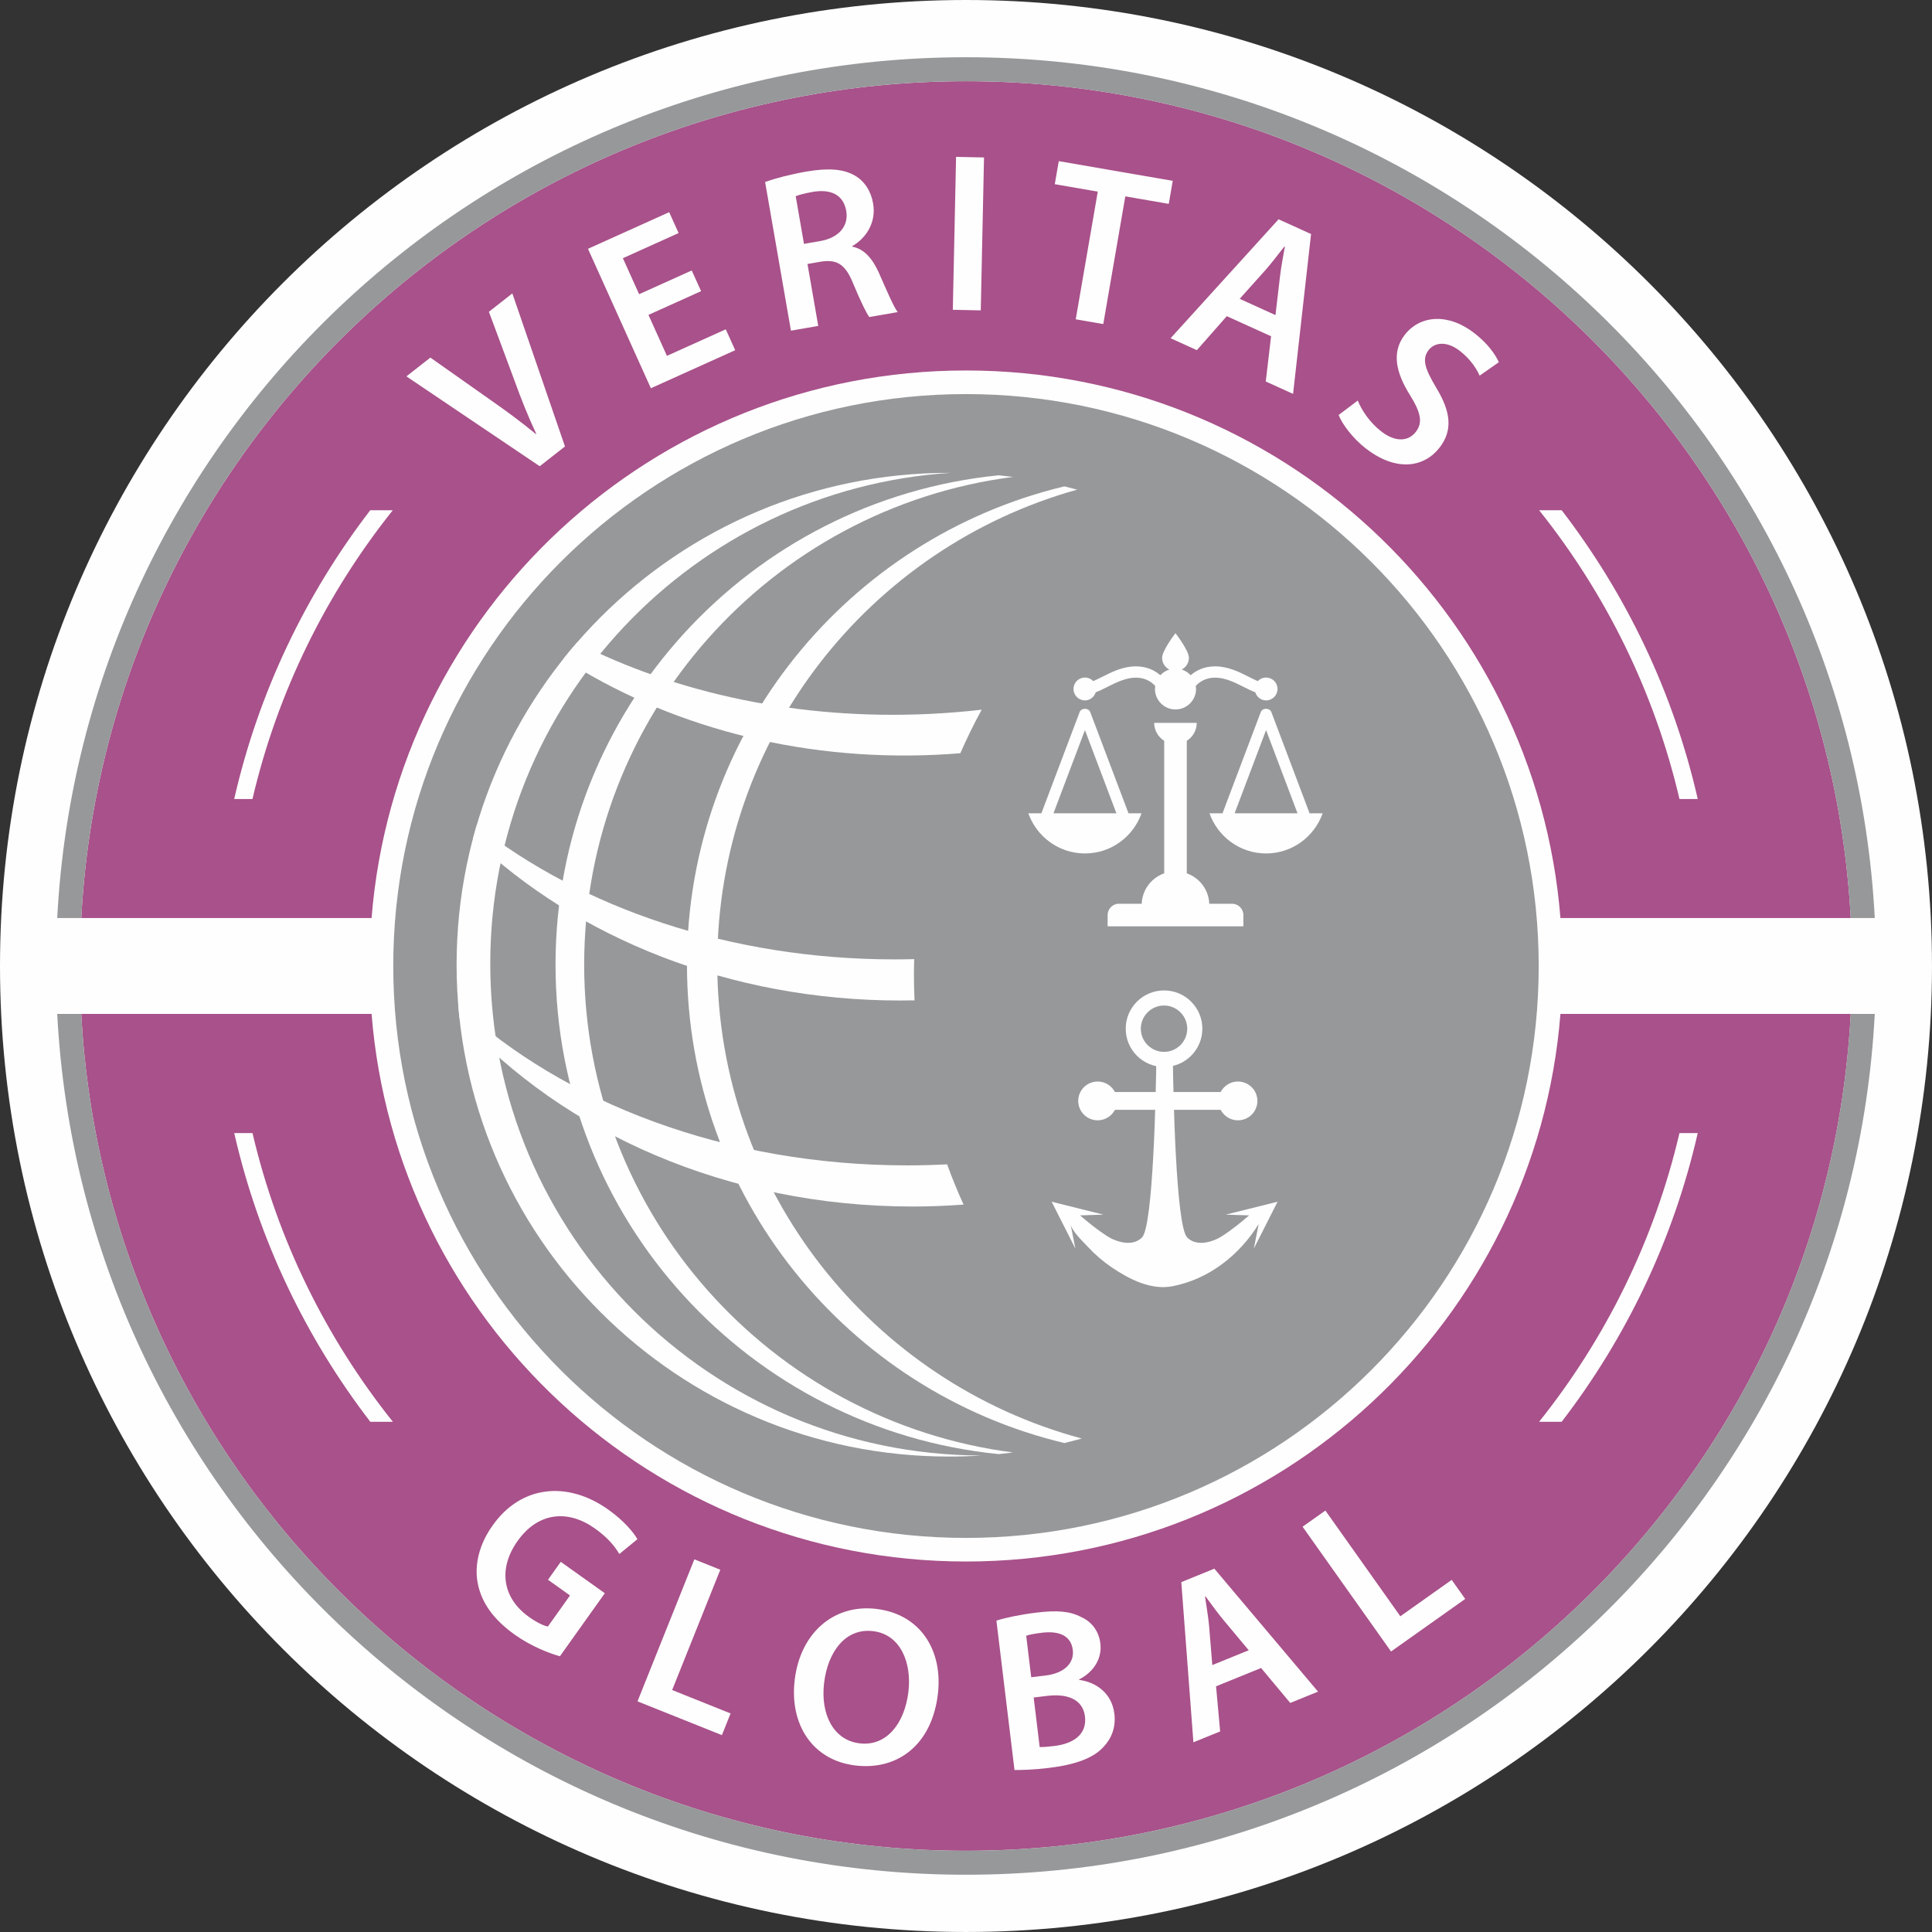 <?xml version="1.0" encoding="UTF-8"?>
<!-- Creator: CorelDRAW 2019 (64-Bit) -->
<svg xmlns="http://www.w3.org/2000/svg" xmlns:xlink="http://www.w3.org/1999/xlink" xmlns:xodm="http://www.corel.com/coreldraw/odm/2003" xml:space="preserve" width="19.134mm" height="19.134mm" version="1.1" style="shape-rendering:geometricPrecision; text-rendering:geometricPrecision; image-rendering:optimizeQuality; fill-rule:evenodd; clip-rule:evenodd" viewBox="0 0 1509.15 1509.15">
 <rect x="0" y="0" width="1509.15" height="1509.15" fill="#333333" stroke="none"/>
 <defs>
  <style type="text/css">
   <![CDATA[
    .fil3 {fill:none}
    .fil0 {fill:#FEFEFE}
    .fil2 {fill:#96989A}
    .fil1 {fill:#A8518A}
    .fil4 {fill:#FEFEFE;fill-rule:nonzero}
   ]]>
  </style>
 </defs>
 <g id="Layer_x0020_1">
  <g id="_2759549408048">
   <path class="fil0" d="M754.57 0c416.74,0 754.57,337.83 754.57,754.57 0,416.74 -337.83,754.57 -754.57,754.57 -416.74,0 -754.57,-337.83 -754.57,-754.57 0,-416.74 337.83,-754.57 754.57,-754.57z"></path>
   <g>
    <path class="fil0" d="M754.57 44.71c391.97,0 709.85,317.88 709.85,709.86 0,391.97 -317.88,709.85 -709.85,709.85 -391.98,0 -709.85,-317.88 -709.85,-709.85 0,-391.98 317.87,-709.86 709.85,-709.86z"></path>
    <path class="fil1" d="M63.49 792.01c19.5,364.23 321.48,653.69 691.08,653.69 369.6,0 671.6,-289.45 691.09,-653.69l-226.74 0c-19.12,239.38 -219.74,427.74 -464.35,427.74 -244.61,0 -445.21,-188.37 -464.32,-427.74l-226.76 0z"></path>
    <path class="fil1" d="M1445.66 717.12c-19.49,-364.23 -321.5,-653.68 -691.09,-653.68 -369.6,0 -671.58,289.44 -691.08,653.68l226.76 0c19.12,-239.36 219.71,-427.73 464.32,-427.73 244.61,0 445.22,188.37 464.35,427.73l226.74 0z"></path>
    <path class="fil2" d="M754.57 44.71c379.94,0 690.35,297.83 709.87,672.4l-18.8 0c-19.47,-364.23 -321.48,-653.68 -691.07,-653.68 -369.6,0 -671.6,289.44 -691.08,653.68l-18.79 0c19.51,-374.57 329.91,-672.4 709.87,-672.4zm709.87 747.3c-19.52,374.57 -329.92,672.41 -709.87,672.41 -379.95,0 -690.35,-297.84 -709.87,-672.41l18.79 0c19.5,364.23 321.48,653.69 691.08,653.69 369.6,0 671.58,-289.45 691.07,-653.69l18.8 0z"></path>
    <path class="fil3" d="M754.55 199.23c307.14,0 556.13,248.63 556.13,555.34 0,306.72 -248.98,555.35 -556.13,555.35 -307.15,0 -556.14,-248.63 -556.14,-555.35 0,-306.71 248.99,-555.34 556.14,-555.34z"></path>
    <path class="fil4" d="M472.44 1244.51l-34.41 -24.51 -9.97 14.01 17.2 12.25 -17.27 24.26c-3.14,-0.49 -8.53,-3.02 -14.89,-7.55 -20.25,-14.43 -24.47,-37.24 -8.74,-59.34 16.15,-22.67 39.48,-24.54 60.31,-9.71 10.27,7.31 15.44,13.82 19.13,19.95l14.09 -11.52c-2.93,-5.36 -10.58,-14.5 -22.59,-23.05 -32.24,-22.97 -68.31,-18.84 -90.22,11.92 -10.63,14.62 -14.73,31.08 -11.91,45.49 2.98,15.4 12.44,28.43 28.92,40.18 13.02,9.27 27.43,14.74 35.3,16.86l35.06 -49.23zm25.54 84.47l65.92 26.38 6.79 -16.95 -45.65 -18.27 37.61 -93.98 -20.27 -8.12 -44.4 110.93zm186.71 -72.19c-33.48,-4.05 -59.5,18.87 -63.91,55.3 -4.22,34.85 13.84,62.93 47.32,66.97 32.79,3.98 59.68,-15.81 64.49,-55.58 4.09,-33.79 -13.18,-62.48 -47.9,-66.69zm-2.63 17.36c21.67,2.62 30.23,25.09 27.52,47.43 -3,24.81 -17.16,42.74 -38.12,40.2 -20.8,-2.52 -30.64,-23.17 -27.72,-47.28 2.96,-24.46 16.83,-42.96 38.32,-40.36zm110.41 108.46c5.55,0.04 14.82,-0.18 26.8,-1.63 21.68,-2.63 35.15,-8.01 42.72,-16.42 6.19,-6.47 9.77,-15.29 8.49,-25.85 -1.98,-16.37 -14.62,-24.83 -27.52,-26.49l-0.05 -0.35c12.29,-6.3 17.95,-17.17 16.63,-28.08 -1.22,-10.03 -7.09,-17.18 -15.03,-20.68 -8.79,-4.65 -18.89,-5.39 -34.93,-3.45 -12.15,1.47 -24.54,4.03 -31.25,6.27l14.13 116.69zm9.13 -104.85c2.23,-0.81 5.88,-1.61 12.23,-2.37 13.75,-1.66 22.83,2.41 24.17,13.5 1.21,10.03 -6.4,18.1 -21.38,19.92l-11.1 1.34 -3.92 -32.38zm5.84 48.22l10.75 -1.3c14.99,-1.81 27.65,2.37 29.31,16.1 1.77,14.61 -9.93,21.37 -23.85,23.06 -4.94,0.6 -8.66,0.87 -11.52,0.86l-4.69 -38.72zm177.65 -23.04l22.77 27.29 21.71 -8.83 -81 -96.05 -25.82 10.5 9.46 125.12 20.89 -8.48 -3.2 -35.25 35.19 -14.3zm-38.12 -2.31l-2.52 -30.73c-0.69,-7.37 -2.18,-15.76 -3.15,-22.83l0.33 -0.13c4.25,5.73 9.13,12.56 14,18.42l19.8 23.72 -28.46 11.56zm139.63 -10.58l57.93 -41.07 -10.56 -14.89 -40.12 28.44 -58.54 -82.58 -17.82 12.63 69.11 97.47z"></path>
    <path class="fil4" d="M441.33 348.77l-41.12 -119.57 -18.31 14.34 19.97 53.71c5.19,14.39 10.81,28.47 17.03,41.61l-0.28 0.21c-11.48,-9.46 -23.2,-18.09 -36.12,-27.1l-46.31 -32.64 -18.72 14.67 104.14 70.2 19.71 -15.44zm99.01 -137.49l-41.1 18.54 -12.68 -28.12 43.52 -19.64 -7.36 -16.32 -63.43 28.62 49.13 108.91 65.87 -29.71 -7.37 -16.32 -45.96 20.74 -14.43 -32 41.11 -18.54 -7.3 -16.15zm77.48 47.02l21.34 -3.71 -8.41 -48.38 10.85 -1.89c12.3,-1.77 18.75,2.14 24.74,16.93 5.88,14.09 10.34,23.21 12.7,26.4l22.21 -3.86c-3.23,-4.11 -8.76,-17.19 -14.97,-31.22 -4.95,-10.84 -11.45,-18.16 -20.39,-19.85l-0.09 -0.52c10.32,-5.93 18.85,-18.03 16.22,-33.22 -1.74,-9.95 -6.83,-17.53 -14.24,-21.82 -9.03,-5.27 -21.05,-6.06 -38.03,-3.11 -12.41,2.15 -24.29,5.3 -32.11,8.09l20.19 116.15zm3.73 -105.01c2,-0.88 6.29,-2.17 13.11,-3.36 13.99,-2.43 24.12,1.93 26.37,14.85 2.03,11.7 -5.73,20.97 -20.24,23.5l-12.77 2.22 -6.47 -37.2zm125.27 -30.75l-2.54 119.45 21.83 0.46 2.54 -119.45 -21.83 -0.46zm93.47 126.88l21.52 3.71 17.21 -99.74 33.95 5.86 3.11 -18 -89.04 -15.37 -3.11 18 33.58 5.8 -17.22 99.74zm152.59 13.27l-4.15 35.3 21.33 9.69 14.05 -124.86 -25.37 -11.53 -84.35 92.91 20.53 9.32 23.38 -26.56 34.59 15.72zm-24.53 -29.27l20.58 -22.96c4.87,-5.58 9.94,-12.42 14.41,-17.98l0.32 0.14c-1.24,7.04 -2.84,15.26 -3.75,22.84l-3.6 30.67 -27.96 -12.71zm77.3 90.74c2.75,7.11 10.9,18.02 20.81,25.81 24.29,19.08 46.04,14.96 57.85,-0.09 10.62,-13.52 9.13,-27.99 -2.39,-46.96 -8.74,-14.75 -11.55,-22.37 -5.85,-29.62 4.27,-5.43 13.61,-7.57 24.51,0.99 8.79,6.91 13.27,14.71 15.2,19.15l15.03 -10.51c-2.91,-6.35 -8.69,-14.5 -18.89,-22.5 -20.38,-16.01 -42.43,-14.39 -54.47,0.95 -10.62,13.52 -7.17,29.53 3.95,47.27 8.61,13.76 10.08,21.67 4.49,28.78 -6.02,7.67 -16.22,8 -27.24,-0.66 -8.79,-6.91 -14.98,-16.27 -18.05,-23.87l-14.94 11.26z"></path>
    <path class="fil0" d="M1219.89 398.57c50.42,65.62 87.26,142.22 106.27,225.56l-14.27 0c-19.59,-83.76 -57.65,-160.45 -109.62,-225.56l17.62 0zm-930.67 0l17.6 0c-51.97,65.1 -90.01,141.8 -109.61,225.56l-14.27 0c19.01,-83.34 55.86,-159.93 106.27,-225.56zm930.64 712.03l-17.61 0c51.99,-65.1 90.03,-141.77 109.64,-225.53l14.27 0c-19.02,83.35 -55.87,159.92 -106.29,225.53zm-913 0l-17.6 0c-50.43,-65.62 -87.28,-142.19 -106.3,-225.53l14.27 0c19.6,83.76 57.66,160.43 109.64,225.53z"></path>
    <g>
     <path class="fil2" d="M754.56 307.83c247.08,0 447.37,200.02 447.37,446.75 0,246.73 -200.29,446.74 -447.37,446.74 -247.08,0 -447.37,-200.02 -447.37,-446.74 0,-246.73 200.29,-446.75 447.37,-446.75z"></path>
     <path class="fil0" d="M752.67 940.94c-13.13,0.98 -26.45,1.51 -39.89,1.51 -144.46,0 -272.82,-57.69 -353.84,-146.97 -0.38,-3.49 -0.72,-6.98 -1.01,-10.51 82.57,76.44 208.98,125.35 350.67,125.35 10.49,0 20.9,-0.29 31.21,-0.82 3.88,10.68 8.18,21.17 12.86,31.44z"></path>
     <path class="fil0" d="M714.37 781.4c-3.71,0.08 -7.44,0.13 -11.18,0.13 -133.07,0 -252.44,-48.94 -333.76,-126.4 0.94,-3.54 1.92,-7.06 2.96,-10.56 82.08,64.57 198.05,104.84 326.62,104.84 5.05,0 10.09,-0.08 15.1,-0.2 -0.12,4.18 -0.21,8.39 -0.21,12.6 0,6.56 0.17,13.09 0.47,19.58z"></path>
     <path class="fil0" d="M750.14 588.36c-6.07,0.49 -12.18,0.91 -18.31,1.2 -109.72,5.19 -211.71,-23.38 -291.73,-74.88 3.42,-4.3 6.93,-8.54 10.53,-12.7 77.63,39.44 173.17,60.54 275.5,55.69 13.74,-0.65 27.32,-1.77 40.7,-3.3 -6.04,11.03 -11.59,22.38 -16.68,33.98z"></path>
     <path class="fil0" d="M382.96 752.76c0,-203.72 158.88,-370.47 359.64,-383.4 -0.4,0 -0.8,0 -1.2,0 -212.46,0 -384.74,172.05 -384.74,384.21 0,212.14 172.28,384.2 384.74,384.2 8.43,0 16.81,-0.27 25.1,-0.81 -211.9,-0.63 -383.54,-172.43 -383.54,-384.2z"></path>
     <path class="fil0" d="M780.04 371.28c-194.31,19.36 -346.1,183.16 -346.1,382.29 0,199.12 151.79,362.92 346.1,382.28 3.75,-0.37 7.48,-0.8 11.19,-1.29 -188.91,-24.41 -334.91,-185.72 -334.91,-380.99 0,-195.3 146,-356.6 334.91,-381.02 -3.71,-0.47 -7.44,-0.91 -11.19,-1.28z"></path>
     <path class="fil0" d="M831.38 379.93c-169.06,40.48 -294.76,192.43 -294.76,373.64 0,181.2 125.7,333.16 294.76,373.63 4.57,-1.1 9.1,-2.28 13.61,-3.53 -163.96,-43.99 -284.7,-193.49 -284.7,-371.08 0,-176.32 119.01,-324.93 281.15,-370.12 -3.33,-0.89 -6.67,-1.74 -10.05,-2.55z"></path>
     <g>
      <path class="fil0" d="M909.26 785.45c10.01,0 18.13,8.12 18.13,18.1 0,9.99 -8.12,18.1 -18.13,18.1l0 11.78c16.53,0 29.94,-13.38 29.94,-29.89 0,-16.51 -13.41,-29.89 -29.94,-29.89l0 11.79zm0 36.2c-9.99,0 -18.13,-8.12 -18.13,-18.1 0,-9.98 8.14,-18.1 18.13,-18.1l0 -11.79c-16.53,0 -29.92,13.38 -29.92,29.89 0,16.51 13.39,29.89 29.92,29.89l0 -11.78z"></path>
      <polygon class="fil0" points="862.47,853.02 967.02,853.02 967.02,866.92 862.47,866.92 "></polygon>
      <path class="fil0" d="M872.58 859.97c0,8.37 -6.8,15.14 -15.18,15.14 -8.38,0 -15.16,-6.78 -15.16,-15.14 0,-8.37 6.78,-15.15 15.16,-15.15 8.38,0 15.18,6.78 15.18,15.15z"></path>
      <path class="fil0" d="M982.2 859.97c0,8.37 -6.8,15.14 -15.18,15.14 -8.38,0 -15.18,-6.78 -15.18,-15.14 0,-8.37 6.79,-15.15 15.18,-15.15 8.38,0 15.18,6.78 15.18,15.15z"></path>
      <path class="fil0" d="M997.94 938.7l-40.47 10.1 18.25 0.58c-6.62,5.7 -13.42,11.19 -20.75,15.97 -7.52,4.93 -20.27,8.76 -27.64,1.26 -8.86,-9.02 -10.87,-115.01 -11.18,-138.6 0,-0.29 -0.07,-5.69 -0.07,-5.69 0,0 -3.07,0.04 -6.37,0.08 -3.3,-0.04 -6.37,-0.08 -6.37,-0.08 0,0 -0.07,5.39 -0.08,5.69 -0.32,23.59 -2.32,129.57 -11.18,138.6 -7.37,7.49 -20.11,3.67 -27.65,-1.26 -7.3,-4.78 -14.14,-10.27 -20.74,-15.97l18.26 -0.58 -40.48 -10.1 18.55 36.63c0,0 -3.78,-19.17 -3.78,-19.18 1.14,5.79 9.73,13.68 13.63,17.9 5.58,5.99 11.8,11.37 18.57,15.95 13.91,9.39 30.7,18.02 47.72,14.67 28.3,-5.58 52.01,-24.29 67.03,-48.52l-3.77 19.18 18.54 -36.63z"></path>
     </g>
     <path class="fil0" d="M971.26 714.78l0 8.79 -106.07 0 0 -8.79c0,-4.87 3.97,-8.84 8.79,-8.84l17.84 0c0.47,-11.03 7.59,-20.22 17.57,-23.75l0 -103.52c-4.66,-2.93 -7.82,-8.1 -7.82,-14.01l33.24 0c0,5.91 -3.11,11.08 -7.77,14.01l0 103.52c9.94,3.53 17.1,12.71 17.57,23.75l17.79 0c4.88,0 8.85,3.98 8.85,8.84zm61.92 -79.5c-6.48,18.23 -23.75,31.38 -44.21,31.38 -20.47,0 -37.73,-13.16 -44.21,-31.38l10.19 0 29.87 -79.03c1.3,-3.45 7,-3.45 8.3,0l29.83 79.03 10.23 0zm-19.65 0l-24.56 -64.98 -24.57 64.98 49.13 0zm-166.05 -88.17c4.01,0 7.25,-2.72 8.42,-6.34 2.89,-1.08 5.92,-2.59 8.98,-4.14 6.79,-3.41 14.43,-7.3 22.42,-7.3 7.64,0 12.39,3.55 15.11,6.52 -0.09,0.78 -0.22,1.51 -0.22,2.33 0,8.84 7.17,16 16.01,16 8.86,0 16.07,-7.15 16.07,-16 0,-0.81 -0.13,-1.55 -0.27,-2.33 2.72,-2.97 7.52,-6.52 15.15,-6.52 8,0 15.63,3.89 22.42,7.3 3.07,1.55 6.04,3.06 8.98,4.14 1.13,3.62 4.42,6.34 8.42,6.34 4.92,0 8.94,-4.01 8.94,-8.94 0,-4.95 -4.01,-8.91 -8.94,-8.91 -2.56,0 -4.84,1.07 -6.43,2.8 -2.2,-0.91 -4.57,-2.12 -7,-3.32 -7.64,-3.89 -16.33,-8.23 -26.39,-8.23 -8.8,0 -14.93,3.35 -19.07,6.94 -1.9,-2.03 -4.27,-3.59 -7,-4.45 3.33,-1.76 5.62,-5.13 5.62,-9.13 0,-5.77 -10.51,-19.27 -10.51,-19.27 0,0 -10.44,13.5 -10.44,19.27 0,4.01 2.29,7.37 5.62,9.13 -2.72,0.86 -5.14,2.42 -7,4.45 -4.15,-3.59 -10.28,-6.94 -19.08,-6.94 -10.1,0 -18.74,4.35 -26.38,8.23 -2.46,1.2 -4.8,2.41 -7,3.32 -1.59,-1.73 -3.89,-2.8 -6.43,-2.8 -4.92,0 -8.94,3.96 -8.94,8.91 0,4.92 4.02,8.94 8.94,8.94zm0 119.55c-20.47,0 -37.74,-13.16 -44.22,-31.38l10.2 0 29.87 -79.03c1.29,-3.45 7,-3.45 8.29,0l29.88 79.03 10.19 0c-6.48,18.23 -23.74,31.38 -44.21,31.38zm24.57 -31.38l-24.57 -64.98 -24.57 64.98 49.14 0z"></path>
    </g>
   </g>
  </g>
 </g>
</svg>
